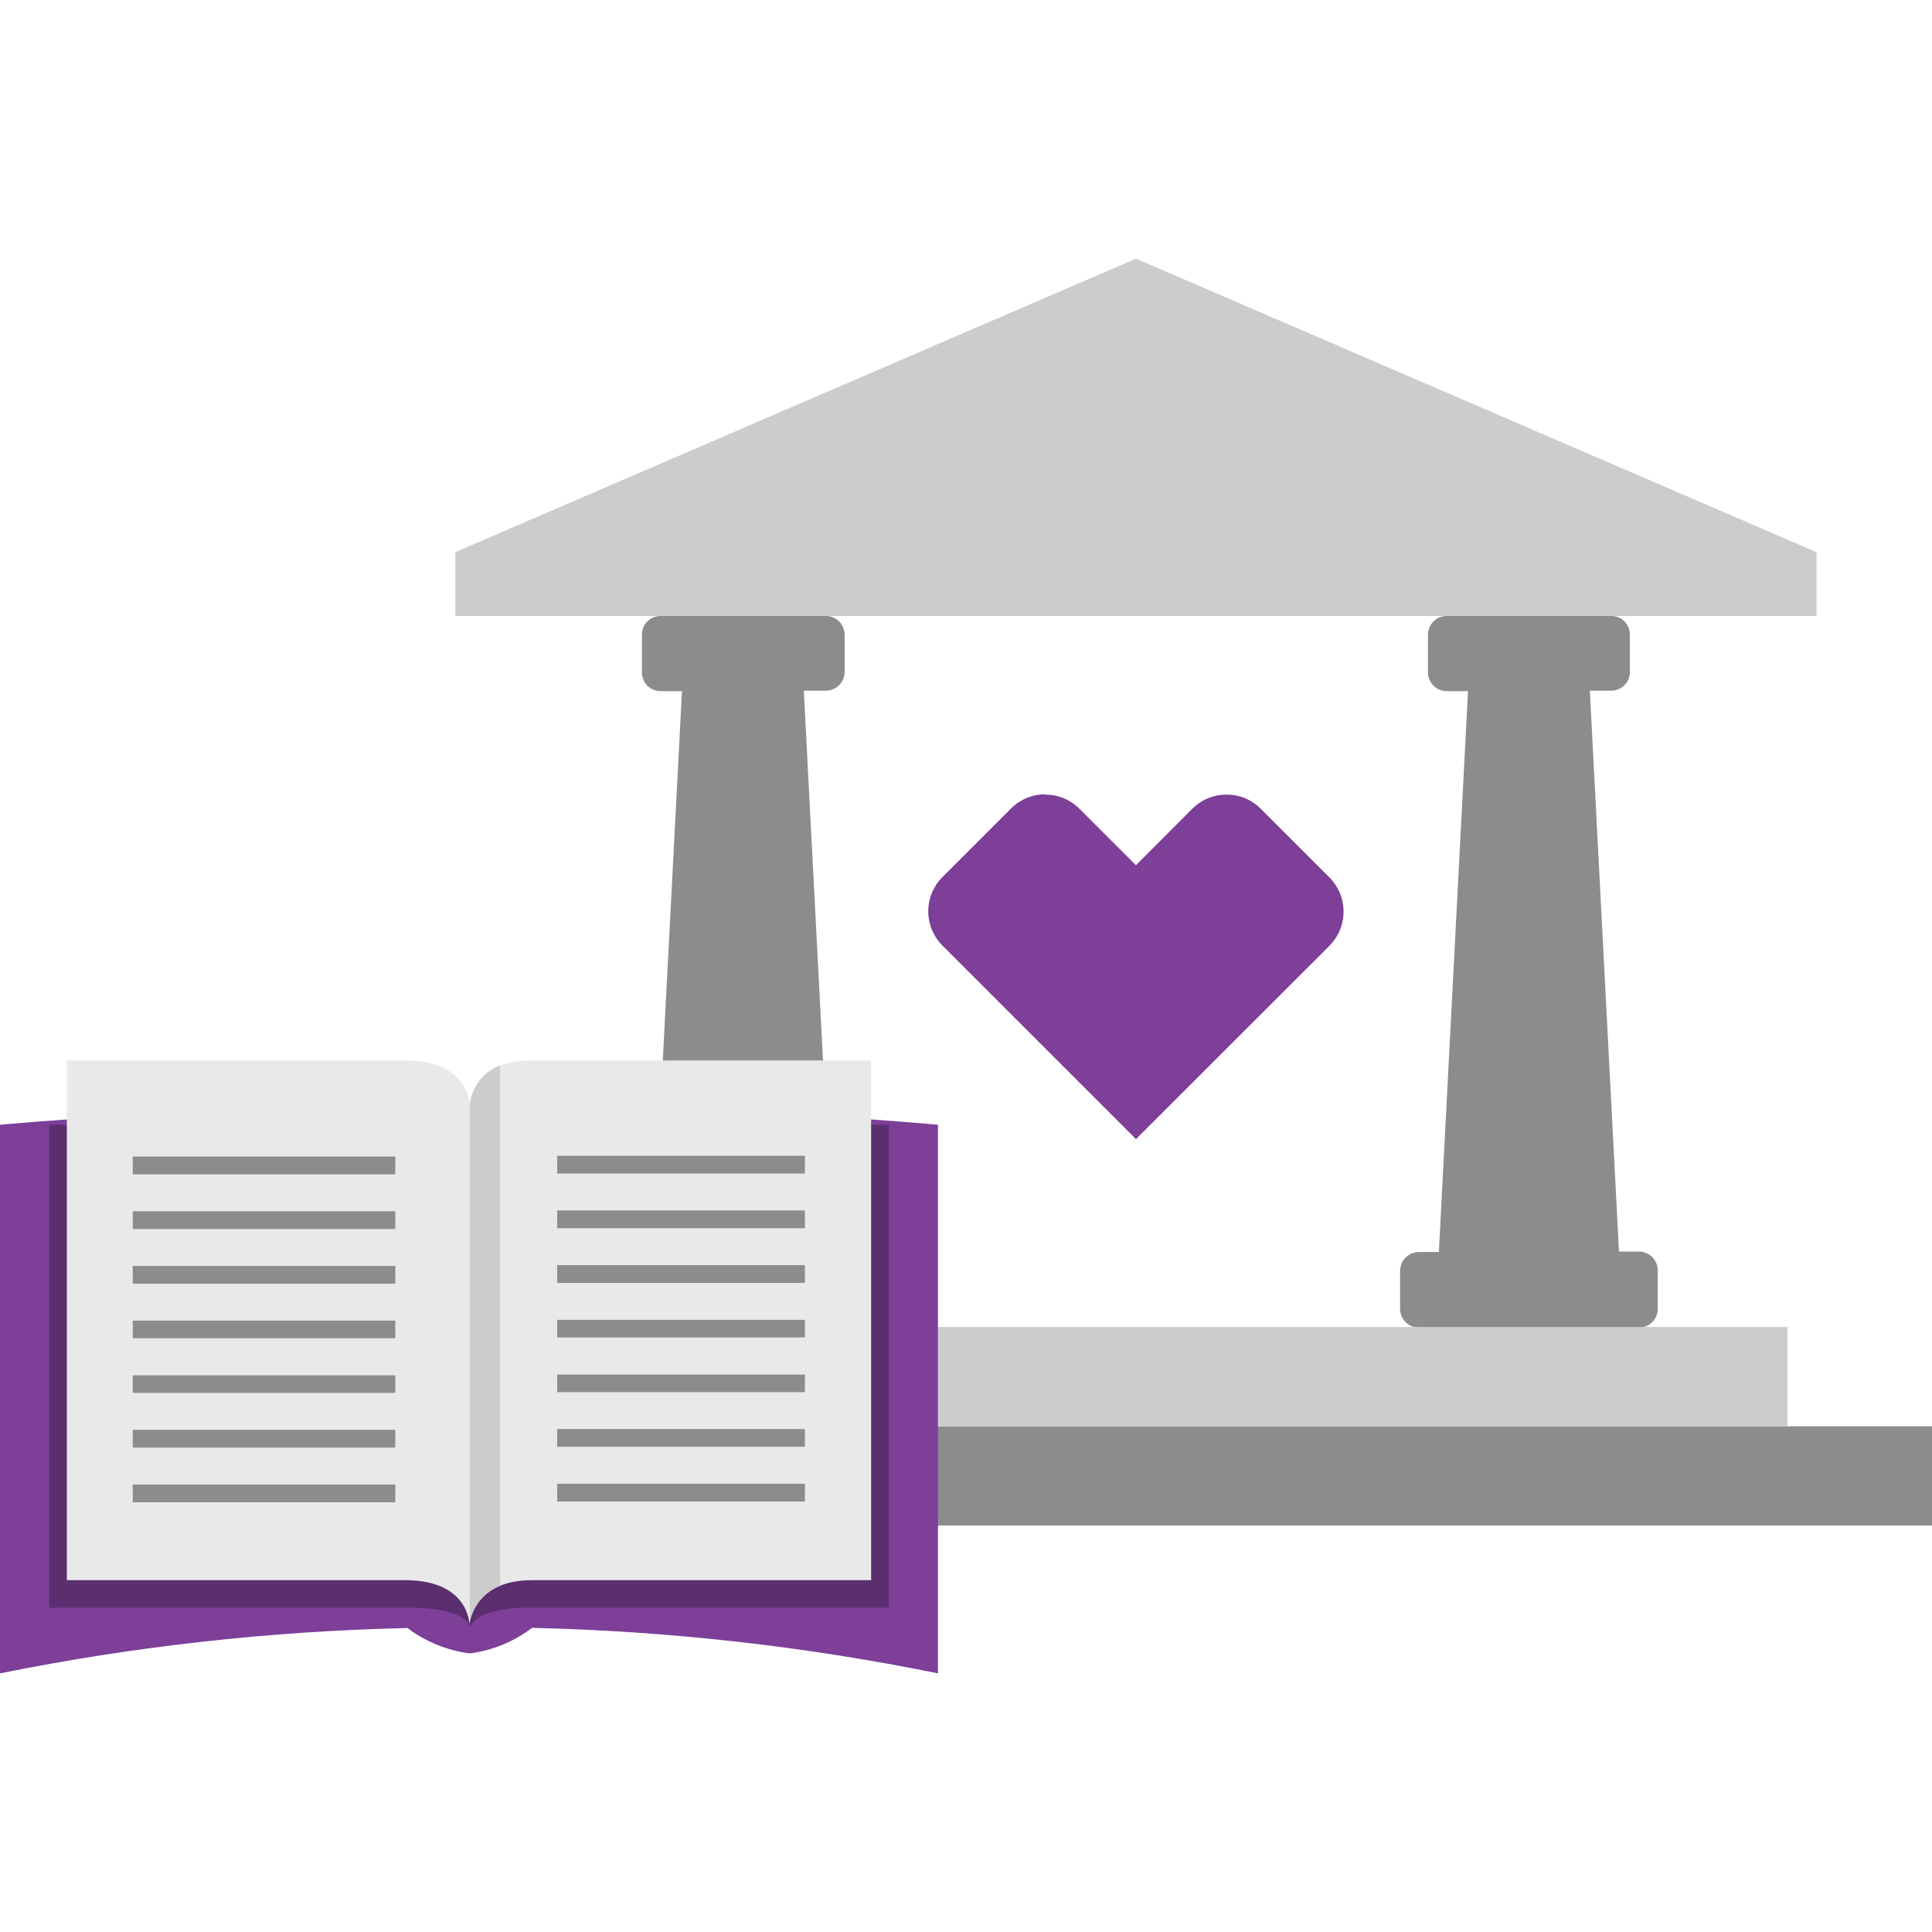 <svg width="124" height="124" viewBox="0 0 124 124" fill="none" xmlns="http://www.w3.org/2000/svg">
<path d="M124 97.91H21.81V91.54H124V97.91ZM54.74 80.33H53.46L51.59 44.33H53C53.664 44.33 54.205 43.795 54.21 43.13V40.73C54.205 40.066 53.664 39.53 53 39.53H42.4C42.082 39.53 41.776 39.657 41.551 39.882C41.326 40.107 41.2 40.412 41.2 40.73V43.16C41.2 43.478 41.326 43.784 41.551 44.009C41.776 44.234 42.082 44.36 42.4 44.36H43.77L41.9 80.36H40.61C39.946 80.366 39.41 80.906 39.41 81.57V84C39.41 84.665 39.946 85.205 40.61 85.21H54.74C55.069 85.224 55.39 85.103 55.628 84.874C55.866 84.646 56 84.33 56 84V81.54C56 81.21 55.866 80.895 55.628 80.666C55.39 80.438 55.069 80.317 54.74 80.33ZM105.2 80.33H103.91L102.04 44.33H103.41C104.073 44.33 104.61 43.793 104.61 43.13V40.73C104.61 40.068 104.073 39.53 103.41 39.53H92.86C92.196 39.53 91.656 40.066 91.65 40.73V43.16C91.656 43.825 92.196 44.36 92.86 44.36H94.22L92.35 80.36H91.06C90.396 80.366 89.86 80.906 89.86 81.57V84C89.86 84.665 90.396 85.205 91.06 85.21H105.2C105.864 85.205 106.4 84.665 106.4 84V81.54C106.4 80.876 105.864 80.336 105.2 80.33Z" fill="#8C8C8C"/>
<path d="M114.72 91.54H31.09V85.17H114.72V91.54ZM116.59 35.44L72.91 16.6L29.22 35.44V39.53H116.59V35.44Z" fill="#CCCCCC"/>
<path d="M67.08 51C67.906 50.995 68.699 51.323 69.28 51.91L72.91 55.53L76.52 51.91C77.106 51.324 77.901 50.997 78.73 51C79.552 50.998 80.341 51.326 80.92 51.91L85.32 56.31C85.904 56.893 86.232 57.685 86.232 58.51C86.232 59.335 85.904 60.127 85.32 60.71L72.91 73.11L60.49 60.69C59.906 60.107 59.578 59.315 59.578 58.49C59.578 57.665 59.906 56.873 60.49 56.29L64.89 51.89C65.473 51.306 66.265 50.978 67.09 50.98L67.08 51Z" fill="#7D3F98"/>
<path d="M60.2 72.19C60.2 72.19 46.49 70.9 30.1 70.9C13.71 70.9 0 72.19 0 72.19V107.4C8.614 105.662 17.365 104.688 26.15 104.49C27.32 105.37 28.698 105.932 30.15 106.12C31.604 105.933 32.983 105.367 34.15 104.48C42.903 104.679 51.62 105.656 60.2 107.4V72.19Z" fill="#7D3F98"/>
<path d="M57.05 72.19H34.25C30.25 72.19 30.1 74.83 30.1 74.83C30.1 74.83 30.1 72.19 25.82 72.19H3.15V103.19H26.85C30.16 103.35 30.16 104.45 30.16 104.45C30.16 104.45 30.33 103.35 33.41 103.19H57.05V72.19Z" fill="#5A2E6F"/>
<path d="M34.11 68.06C30.29 68.06 30.16 70.9 30.16 70.9C30.16 70.9 30.1 68.06 26 68.06H4.29V101.42H26C30.13 101.42 30.13 104.27 30.13 104.27C30.13 104.27 30.32 101.42 34.13 101.42H55.91V68.06H34.11Z" fill="#E9E9E9"/>
<path d="M51.66 75.32H35.76V74.18H51.66V75.32ZM51.66 77.69H35.76V78.83H51.66V77.69ZM51.66 81.2H35.76V82.34H51.66V81.2ZM51.66 84.71H35.76V85.84H51.66V84.71ZM51.66 88.22H35.76V89.35H51.66V88.22ZM51.66 91.72H35.76V92.86H51.66V91.72ZM51.66 95.23H35.76V96.37H51.66V95.23ZM25.37 74.23H8.52V75.37H25.37V74.23ZM25.37 77.74H8.52V78.88H25.37V77.74ZM25.37 81.25H8.52V82.39H25.37V81.25ZM25.37 84.76H8.52V85.89H25.37V84.76ZM25.37 88.27H8.52V89.4H25.37V88.27ZM25.37 91.77H8.52V92.91H25.37V91.77ZM25.37 95.28H8.52V96.42H25.37V95.28Z" fill="#8C8C8C"/>
<path d="M30.16 70.9V104.27C30.16 104.27 30.16 104.16 30.16 104.06C30.388 103.025 31.115 102.17 32.1 101.78V68.38C31.025 68.78 30.272 69.758 30.16 70.9Z" fill="#CCCCCC"/>
</svg>
